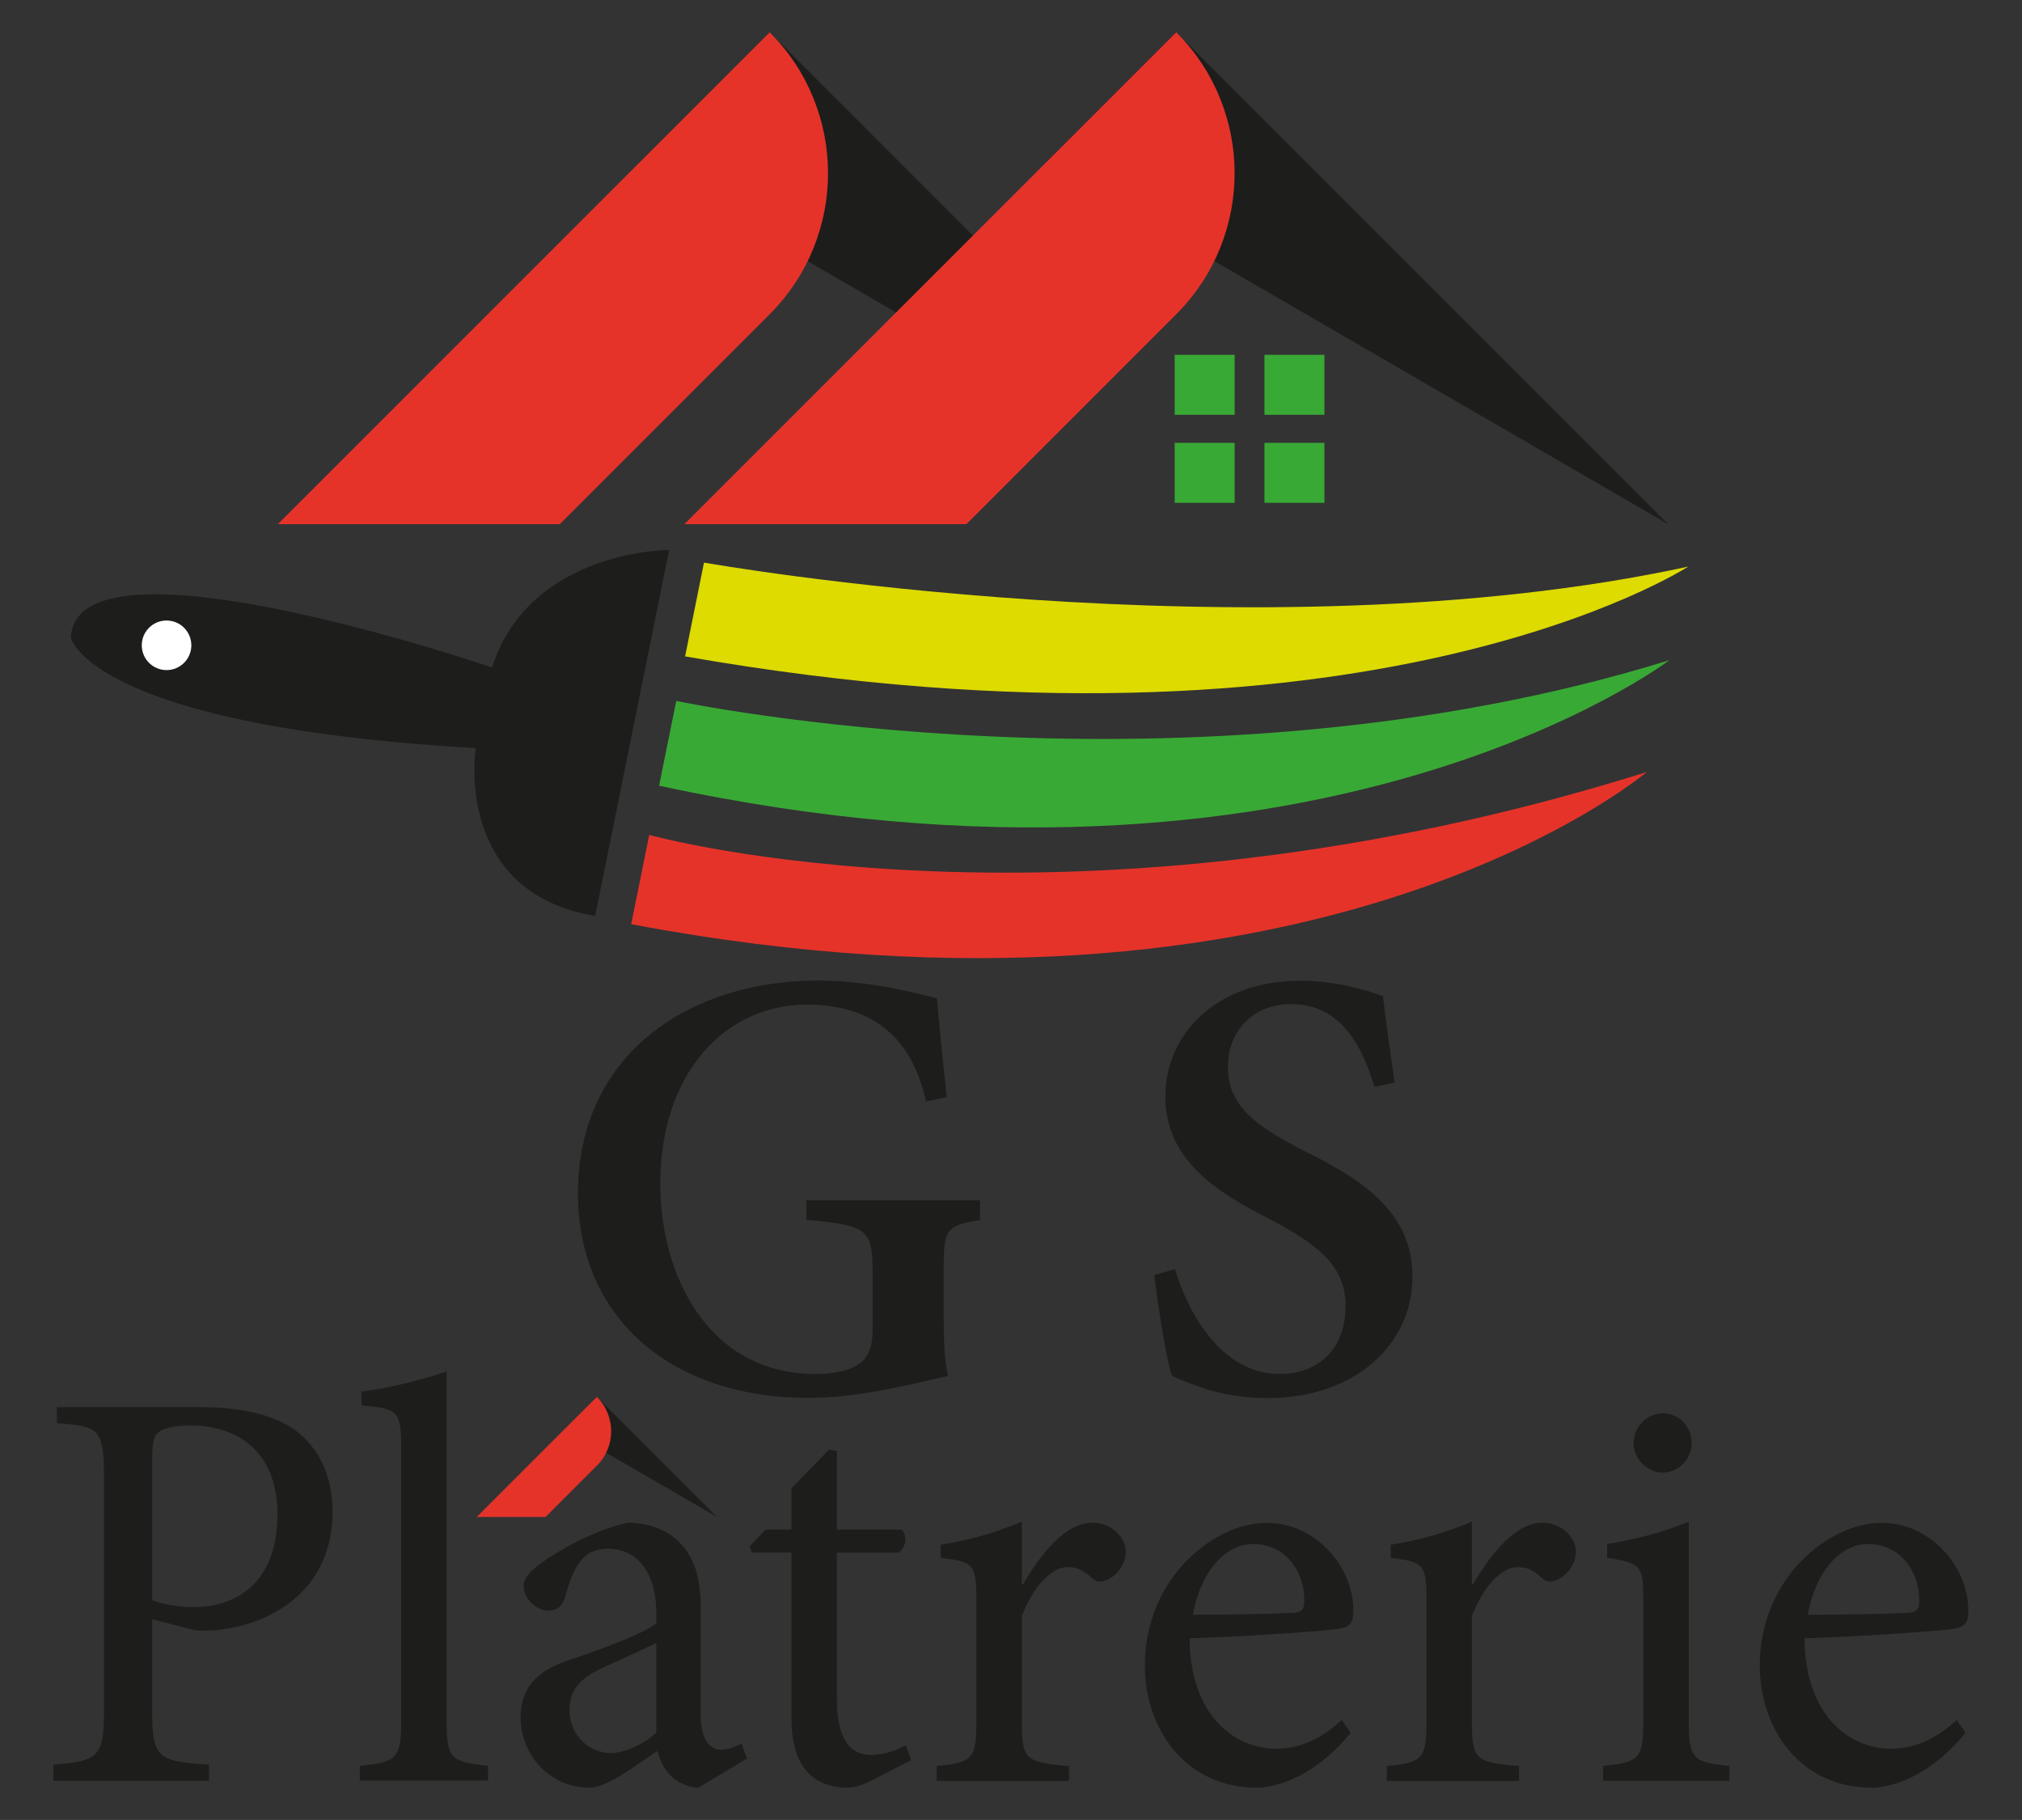 <?xml version="1.0" encoding="UTF-8"?>
<svg xmlns="http://www.w3.org/2000/svg" viewBox="0 0 116.67 105">
  <rect x="0" y="0" width="116.67" height="105" fill="#333333" stroke="none"/>
  <defs>
    <style>
      .cls-1 {
        fill: #fff;
      }

      .cls-2 {
        fill: #e5332a;
      }

      .cls-3 {
        fill: #dddb00;
      }

      .cls-4 {
        fill: #39a935;
      }

      .cls-5 {
        fill: #1d1d1b;
      }
    </style>
  </defs>
  <g id="Calque_4" data-name="Calque 4"/>
  <g id="Calque_3" data-name="Calque 3">
    <g>
      <g>
        <path class="cls-5" d="M11.47,81.18c2.35,0,4.28,.4,5.6,1.36,1.29,.99,2.12,2.52,2.12,4.68,0,4.31-3.22,6.4-6.47,6.8-.5,.07-1.13,.07-1.49,.03l-2.45-.63v5.21c0,2.82,.3,2.98,3.28,3.18v.93H3.08v-.93c2.65-.2,2.92-.47,2.92-3.22v-13.26c0-2.92-.26-3.05-2.72-3.22v-.93H11.47Zm-2.69,11.14c.43,.17,1.33,.4,2.42,.4,2.16,0,4.81-1.16,4.81-5.37,0-3.58-2.29-5.11-5.01-5.11-.93,0-1.63,.17-1.86,.4-.26,.2-.36,.6-.36,1.56v8.13Z"/>
        <path class="cls-5" d="M20.76,102.74v-.86c2.09-.2,2.39-.4,2.39-2.59v-15.69c0-2.26-.2-2.32-2.29-2.52v-.8c1.72-.2,3.78-.76,4.91-1.16v20.16c0,2.19,.26,2.39,2.39,2.59v.86h-7.4Z"/>
        <path class="cls-5" d="M40.29,103.14c-.5,0-1.19-.3-1.56-.66-.43-.43-.63-.89-.8-1.46-1.33,.89-2.92,2.12-3.91,2.12-2.36,0-3.98-1.96-3.98-4.05,0-1.63,.86-2.65,2.69-3.28,1.99-.66,4.41-1.56,5.14-2.15v-.56c0-2.42-1.13-3.75-2.82-3.75-.63,0-1.13,.23-1.49,.63-.4,.46-.7,1.19-.96,2.19-.17,.53-.5,.76-.96,.76-.6,0-1.43-.63-1.43-1.43,0-.46,.4-.86,1.03-1.33,.9-.66,3.08-1.92,4.98-2.32,.99,0,1.99,.3,2.72,.89,1.16,.99,1.49,2.32,1.49,4.08v6.14c0,1.49,.6,1.99,1.16,1.99,.4,0,.86-.17,1.19-.36l.33,.86-2.82,1.69Zm-2.42-8.36c-.7,.37-2.29,1.06-2.99,1.39-1.29,.6-2.02,1.23-2.02,2.45,0,1.69,1.33,2.52,2.36,2.52,.86,0,2.02-.56,2.65-1.19v-5.18Z"/>
        <path class="cls-5" d="M50.31,102.71c-.56,.3-1.06,.43-1.39,.43-2.09,0-3.25-1.33-3.25-3.95v-9.62h-2.29l-.13-.36,.93-.96h1.49v-2.39l2.16-2.22,.46,.07v4.54h3.75c.33,.36,.23,1.06-.2,1.33h-3.55v8.49c0,2.69,1.09,3.18,1.96,3.18s1.59-.33,2.02-.56l.3,.86-2.25,1.16Z"/>
        <path class="cls-5" d="M59.03,91.4c.99-1.69,2.42-3.55,4.01-3.55,1.13,0,1.92,.89,1.92,1.66,0,.66-.43,1.33-1.06,1.63-.4,.17-.66,.13-.86-.07-.5-.47-.9-.66-1.43-.66-.86,0-1.92,.96-2.65,2.82v6.07c0,2.19,.17,2.39,2.72,2.59v.86h-7.63v-.86c2.06-.2,2.29-.4,2.29-2.59v-6.87c0-2.19-.13-2.32-2.06-2.55v-.76c1.63-.26,3.08-.66,4.68-1.33v3.61h.07Z"/>
        <path class="cls-5" d="M77.94,99.96c-2.09,2.59-4.38,3.18-5.41,3.18-4.08,0-6.47-3.32-6.47-7.06,0-2.26,.83-4.31,2.19-5.8s3.15-2.42,4.84-2.42h.03c2.75,0,4.97,2.49,4.97,5.04,0,.66-.13,.93-.76,1.06-.53,.1-4.71,.43-8.69,.56,.03,4.51,2.65,6.37,4.97,6.37,1.36,0,2.59-.53,3.81-1.66l.5,.73Zm-9.12-6.8c1.86,0,3.72-.03,5.64-.1,.6,0,.8-.17,.8-.66,.03-1.73-1.09-3.32-2.95-3.32-1.49,0-2.98,1.39-3.48,4.08Z"/>
        <path class="cls-5" d="M85,91.4c.99-1.69,2.42-3.55,4.01-3.55,1.13,0,1.92,.89,1.92,1.66,0,.66-.43,1.33-1.06,1.63-.4,.17-.66,.13-.86-.07-.5-.47-.89-.66-1.43-.66-.86,0-1.92,.96-2.65,2.82v6.07c0,2.19,.17,2.39,2.72,2.59v.86h-7.63v-.86c2.06-.2,2.29-.4,2.29-2.59v-6.87c0-2.19-.13-2.32-2.06-2.55v-.76c1.63-.26,3.08-.66,4.68-1.33v3.61h.07Z"/>
        <path class="cls-5" d="M92.5,102.74v-.86c2.09-.2,2.32-.4,2.32-2.65v-6.83c0-2.06-.1-2.22-2.09-2.52v-.8c1.69-.27,3.28-.7,4.71-1.29v11.44c0,2.26,.23,2.45,2.35,2.65v.86h-7.3Zm1.76-19.47c0-.99,.8-1.73,1.69-1.73s1.66,.73,1.66,1.73c0,.89-.73,1.69-1.69,1.69-.86,0-1.66-.8-1.66-1.69Z"/>
        <path class="cls-5" d="M113.42,99.96c-2.09,2.59-4.38,3.18-5.41,3.18-4.08,0-6.47-3.32-6.47-7.06,0-2.26,.83-4.31,2.19-5.8s3.15-2.42,4.84-2.42h.03c2.75,0,4.97,2.49,4.97,5.04,0,.66-.13,.93-.76,1.06-.53,.1-4.71,.43-8.69,.56,.03,4.51,2.65,6.37,4.97,6.37,1.36,0,2.59-.53,3.81-1.66l.5,.73Zm-9.12-6.8c1.86,0,3.72-.03,5.64-.1,.6,0,.8-.17,.8-.66,.03-1.73-1.09-3.32-2.95-3.32-1.49,0-2.98,1.39-3.48,4.08Z"/>
      </g>
      <polygon class="cls-5" points="58.42 15.88 44.41 1.86 36.85 9.41 58.42 21.92 58.42 15.88"/>
      <g>
        <g>
          <rect class="cls-4" x="67.78" y="20.47" width="3.46" height="3.46"/>
          <rect class="cls-4" x="72.96" y="20.47" width="3.46" height="3.46"/>
        </g>
        <g>
          <rect class="cls-4" x="67.78" y="25.55" width="3.46" height="3.46"/>
          <rect class="cls-4" x="72.96" y="25.55" width="3.46" height="3.46"/>
        </g>
      </g>
      <g>
        <polygon class="cls-5" points="96.25 30.24 67.87 1.86 60.32 9.41 96.25 30.24"/>
        <path class="cls-2" d="M67.87,1.86l-28.38,28.38h16.27l12.11-12.11c4.49-4.49,4.49-11.78,0-16.27h0Z"/>
      </g>
      <path class="cls-2" d="M44.41,1.86L16.03,30.24h16.27l12.11-12.11c4.49-4.49,4.49-11.78,0-16.27h0Z"/>
      <g>
        <path class="cls-3" d="M40.63,32.46s31.83,5.64,56.78,.23c0,0-18.52,12.07-57.88,5.18l1.09-5.41Z"/>
        <path class="cls-4" d="M39.02,40.44s29.56,6.25,57.3-2.35c0,0-20.28,15.46-58.29,7.24l.99-4.89Z"/>
        <path class="cls-2" d="M37.46,48.17s24.36,6.8,57.56-3.63c0,0-19.1,16.24-58.6,8.78l1.04-5.15Z"/>
        <path class="cls-5" d="M38.61,31.73s-8.04-.02-10.22,6.78c0,0-24.05-8.23-24.3-1.71,0,0,1.1,5.08,23.36,6.36,0,0-1.33,8.29,6.89,9.69l4.27-21.12Z"/>
        <circle class="cls-1" cx="9.61" cy="37.23" r="1.43"/>
      </g>
      <g>
        <path class="cls-5" d="M56.54,70.39c-1.91,.32-2.09,.5-2.09,2.76v2.87c0,1.27,.04,2.41,.25,3.36-2.16,.5-5.2,1.27-8.04,1.27-8.07,0-13.31-4.74-13.31-11.79,0-8.14,6.55-12.29,13.84-12.29,2.9,0,5.63,.71,6.87,1.03,.11,1.2,.28,3.12,.57,5.7l-1.2,.25c-.88-4.07-3.5-5.59-6.87-5.59-4.67,0-8.46,3.89-8.46,10.34,0,5.27,2.76,10.97,8.96,10.97,.89,0,1.81-.14,2.37-.5,.6-.35,.92-.88,.92-2.09v-3.22c0-2.51-.21-2.76-3.82-3.08v-1.13h10.02v1.13Z"/>
        <path class="cls-5" d="M79.31,62.71c-.67-2.23-1.88-4.78-4.81-4.78-2.27,0-3.65,1.63-3.65,3.61,0,2.19,1.45,3.36,4.46,4.89,3.36,1.66,6.19,3.54,6.19,7.22,0,3.93-3.33,7.01-8.35,7.01-1.35,0-2.55-.21-3.5-.5-.96-.32-1.59-.57-2.02-.78-.32-.85-.78-3.82-1.03-5.81l1.2-.35c.64,2.23,2.55,6.05,6.02,6.05,2.37,0,3.82-1.56,3.82-3.93s-1.7-3.58-4.35-4.99c-3.15-1.59-6.05-3.47-6.05-7.08s2.94-6.69,7.82-6.69c2.02,0,3.86,.57,4.74,.89,.14,1.27,.35,2.76,.67,4.99l-1.17,.25Z"/>
      </g>
      <g>
        <polygon class="cls-5" points="41.37 87.52 34.44 80.59 32.6 82.44 41.37 87.52"/>
        <path class="cls-2" d="M34.44,80.59l-6.93,6.93h3.97l2.96-2.96c1.1-1.1,1.1-2.87,0-3.97h0Z"/>
      </g>
    </g>
  </g>
</svg>